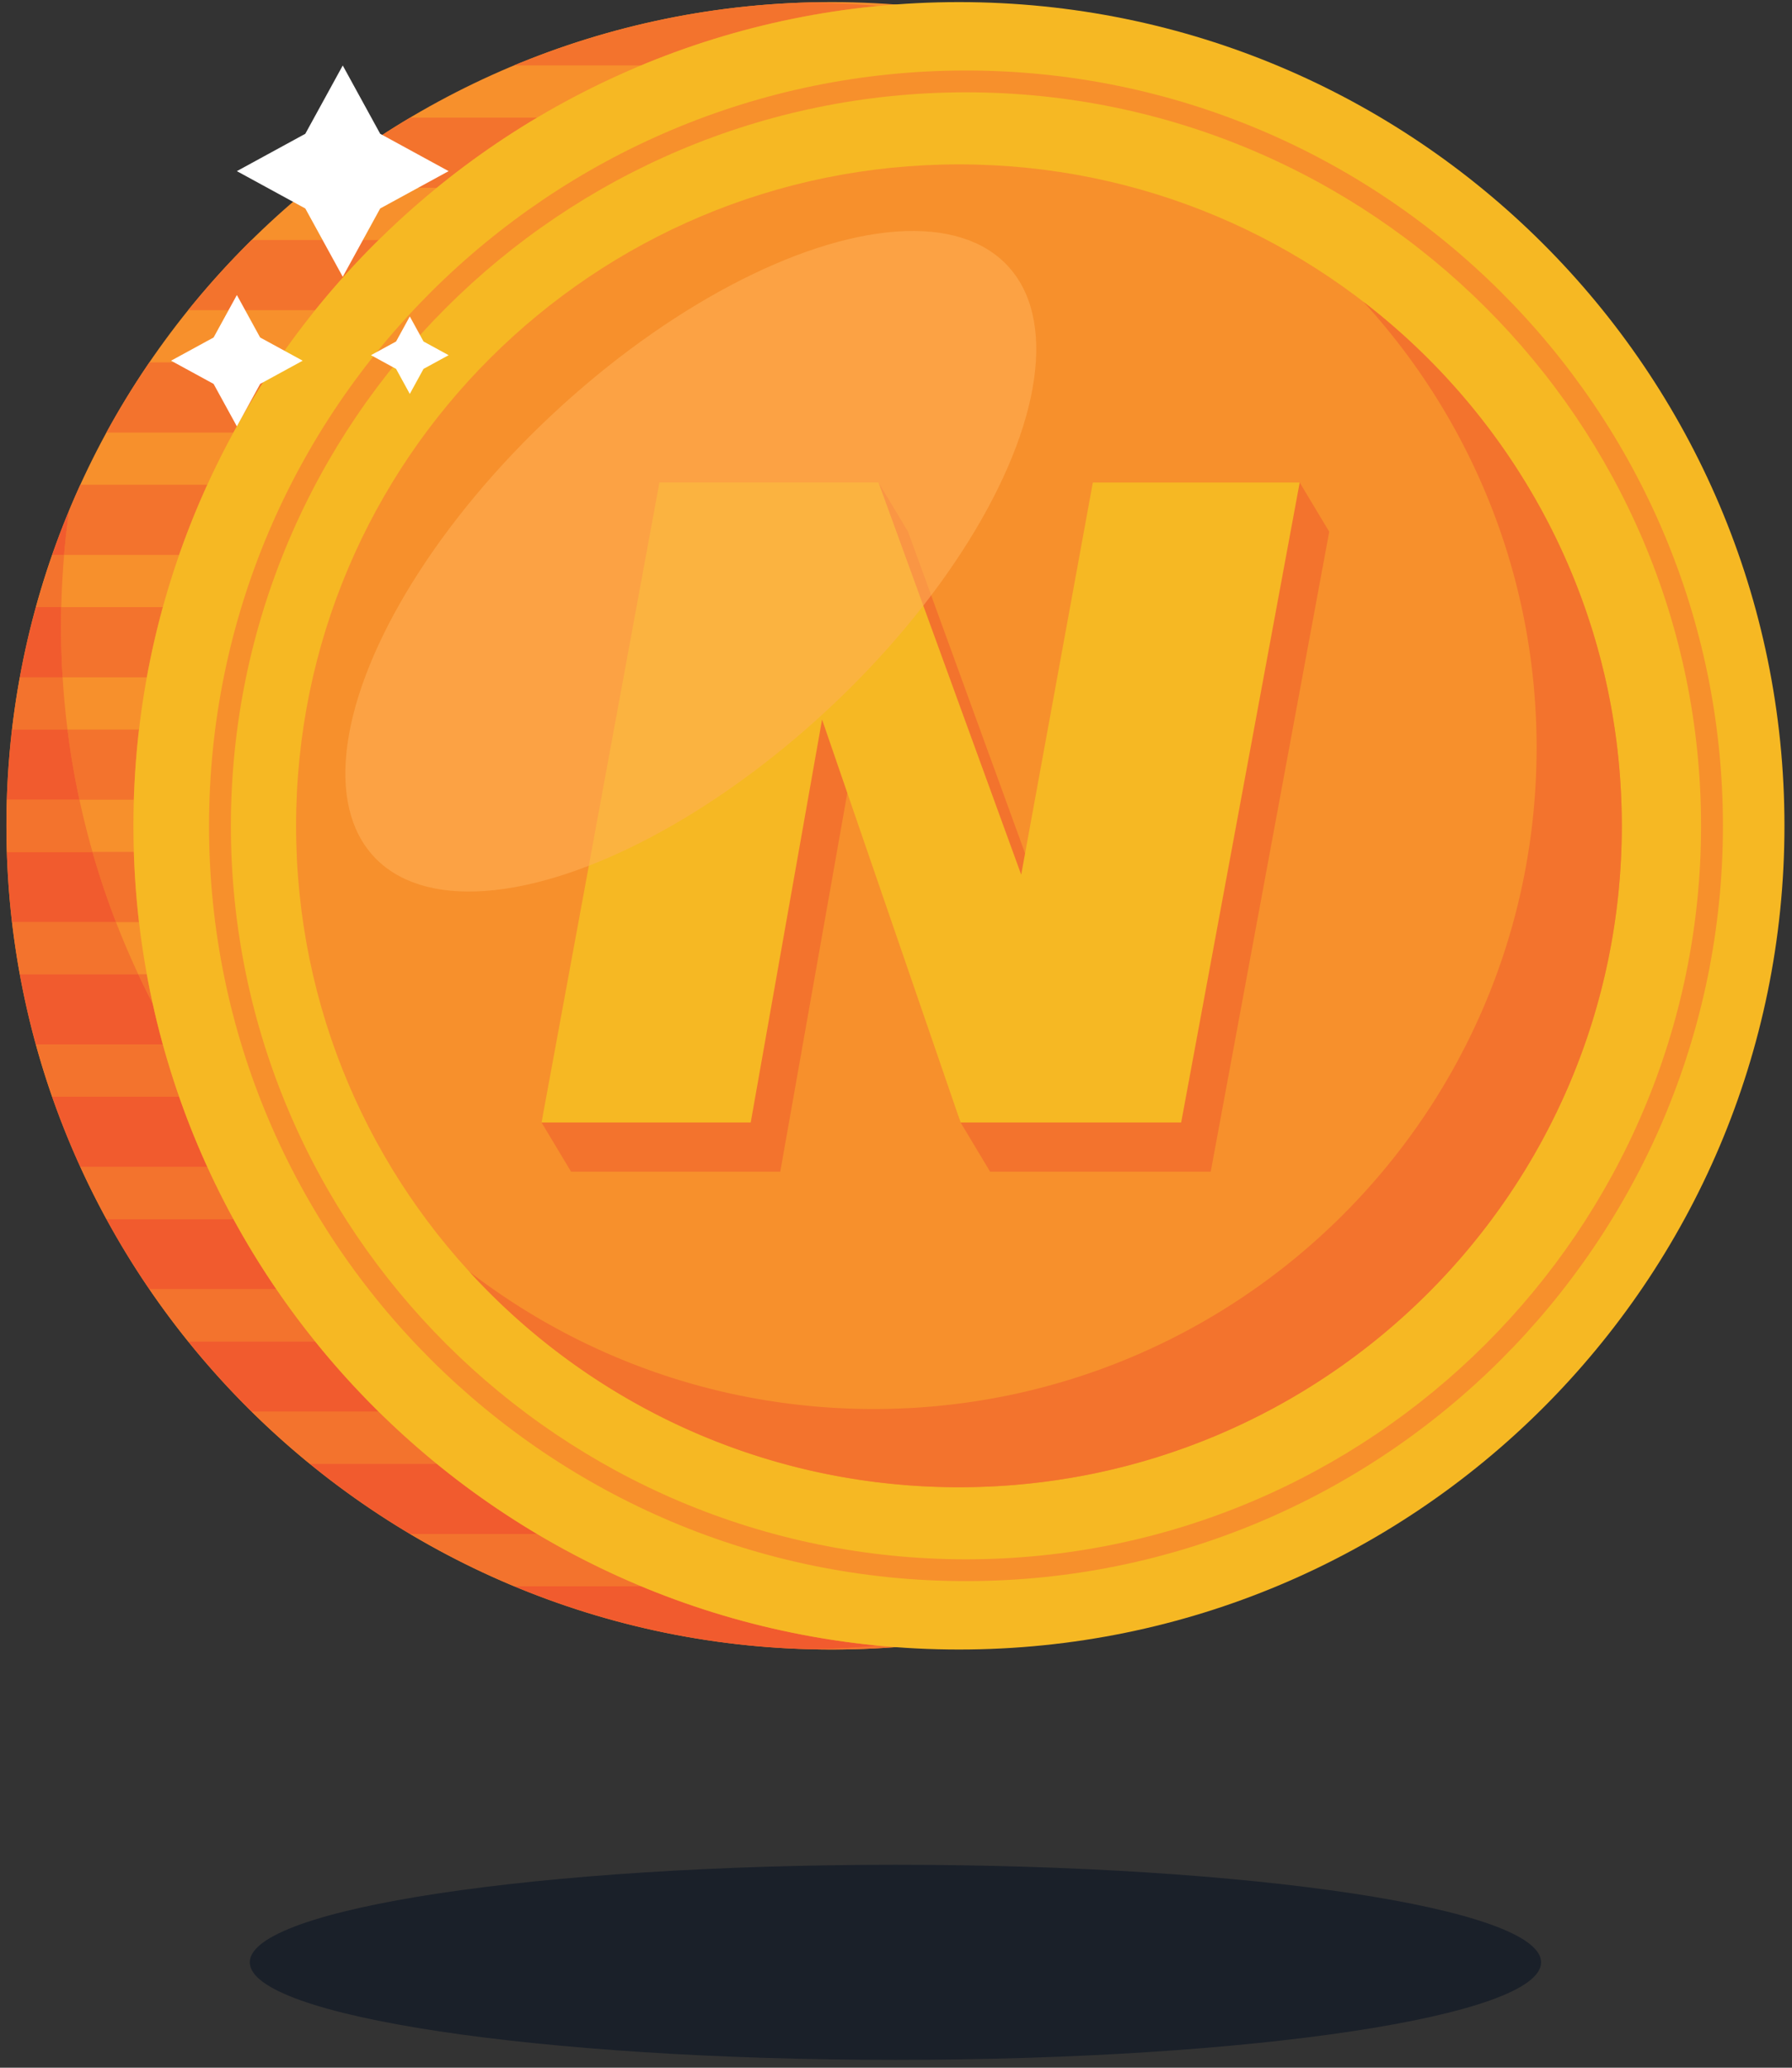 <svg xmlns="http://www.w3.org/2000/svg" width="182" height="210" viewBox="0 0 182 210">
    <rect x="0" y="0" width="182" height="210" fill="#333333" stroke="none"/>
    <g fill="none" fill-rule="evenodd">
        <path fill="#F7902C" fill-rule="nonzero" d="M168.335 83.87c0 46.203-37.536 83.658-83.84 83.658C38.19 167.528.652 130.073.652 83.87S38.19.213 84.494.213c46.305 0 83.841 37.454 83.841 83.657z"/>
        <path fill="#F3732D" fill-rule="nonzero" d="M15.51 101.923c-.508-.98-.996-1.97-1.465-2.971h.866c.182.997.381 1.988.598 2.971zM14.119 93.65h-2.337a83.178 83.178 0 0 1-2.388-7.128h4.2c.074 2.4.251 4.783.525 7.129zM44.361 19.072H31.467a84.006 84.006 0 0 1 10.2-7.129h12.888a84.076 84.076 0 0 0-10.194 7.129zM32.008 31.501H19.116a84.146 84.146 0 0 1 6.446-7.129h12.893a84.175 84.175 0 0 0-6.447 7.13zM23.706 43.931H10.808a83.59 83.59 0 0 1 4.37-7.13h12.894a83.846 83.846 0 0 0-4.366 7.13zM65.105 6.642H52.217A83.659 83.659 0 0 1 82.483.238a91.89 91.89 0 0 1 6.726.369 83.471 83.471 0 0 0-24.104 6.035zM13.594 81.22H8.07a83.254 83.254 0 0 1-1.214-7.128h7.263a83.96 83.96 0 0 0-.525 7.128zM18.19 56.36H6.513a83.9 83.9 0 0 1 .515-4.527 82.449 82.449 0 0 1 1.13-2.601h12.897a82.853 82.853 0 0 0-2.863 7.129zM14.91 68.79H6.36a85.306 85.306 0 0 1-.138-7.128h10.316a83.16 83.16 0 0 0-1.627 7.129z"/>
        <path fill="#009259" fill-rule="nonzero" d="M84.494 167.528c-46.304 0-83.84-37.455-83.84-83.658 0 46.203 37.536 83.658 83.84 83.658h.065-.065z"/>
        <path fill="#F3732D" fill-rule="nonzero" d="M84.494 167.528c-46.304 0-83.84-37.455-83.84-83.658v-.267-.2-.065A83.255 83.255 0 0 1 5.299 56.36h1.214a83.83 83.83 0 0 0-.29 5.3H3.646a82.91 82.91 0 0 0-1.632 7.13h4.347c.11 1.782.276 3.55.495 5.3H1.227a83.936 83.936 0 0 0-.528 7.13h7.37a82.875 82.875 0 0 0 1.325 5.3H.699a84.25 84.25 0 0 0 .528 7.13h10.555a82.989 82.989 0 0 0 2.263 5.3H2.015c.44 2.415.988 4.792 1.63 7.13H16.54a82.952 82.952 0 0 0 1.652 5.3H5.299a82.914 82.914 0 0 0 2.859 7.129h12.896a83.898 83.898 0 0 0 2.652 5.3H10.808a83.583 83.583 0 0 0 4.37 7.13h12.894a83.854 83.854 0 0 0 3.937 5.3H19.117a84.177 84.177 0 0 0 6.446 7.13h12.894a84.587 84.587 0 0 0 5.903 5.299H31.467a84.126 84.126 0 0 0 10.2 7.13h12.888a83.73 83.73 0 0 0 10.551 5.301H52.217a83.666 83.666 0 0 0 30.265 6.403 91.81 91.81 0 0 0 6.724-.369 83.05 83.05 0 0 0 1.738.151c-1.074.08-2.154.143-3.24.184H87.7c-.02 0-.037 0-.057.002h-.004l-.058.002h-.003l-.363.012h-.004l-.053.002h-.012l-.047.002h-.017l-.046.002h-.018a.937.937 0 0 1-.045.001l-.018.001c-.016 0-.03 0-.046.002a.11.11 0 0 0-.016 0l-.047.001h-.014l-.051.002h-.004l-.238.006h-.006l-.044.001h-.021l-.042.002h-.062c-.008.002-.017.002-.026.002h-.037l-.026.001h-.038l-.027.001-.038.001h-.026c-.012 0-.026 0-.038.002h-.091l-.037.002h-.028l-.07.001h-.029l-.034.001h-.03l-.034.001h-.065c-.007.002-.022.002-.03.002h-.064l-.035.001h-.063l-.036.001h-.029l-.036.001h-.094l-.047.001h-.017l-.065.001h-.195l-.028.002H84.494z"/>
        <path fill="#F15B2E" fill-rule="nonzero" d="M21.054 118.51H8.158a82.914 82.914 0 0 1-2.86-7.13h12.893a83.311 83.311 0 0 0 2.863 7.13zM16.539 106.081H3.646a82.984 82.984 0 0 1-1.631-7.13h12.03c.47 1.003.957 1.993 1.464 2.972a83.06 83.06 0 0 0 1.03 4.158zM28.072 130.94H15.177a83.583 83.583 0 0 1-4.369-7.13h12.898a83.846 83.846 0 0 0 4.366 7.13zM38.457 143.37H25.563a84.177 84.177 0 0 1-6.446-7.13h12.892a84.31 84.31 0 0 0 6.448 7.13zM54.555 155.799H41.667a84.126 84.126 0 0 1-10.2-7.13H44.36a84.095 84.095 0 0 0 10.195 7.13zM11.782 93.65H1.227A84.25 84.25 0 0 1 .7 86.523h8.695c.692 2.423 1.49 4.8 2.388 7.129zM82.482 167.503a83.666 83.666 0 0 1-30.265-6.403h12.89a83.482 83.482 0 0 0 24.099 6.034 91.81 91.81 0 0 1-6.724.369zM8.07 81.22H.7c.075-2.403.252-4.78.527-7.128h5.63c.303 2.41.708 4.786 1.213 7.128zM6.512 56.36H5.298a80.674 80.674 0 0 1 1.73-4.528 83.9 83.9 0 0 0-.516 4.529zM6.36 68.79H2.015a82.91 82.91 0 0 1 1.632-7.128h2.576a85.306 85.306 0 0 0 .138 7.129z"/>
        <path fill="#F6B823" fill-rule="nonzero" d="M181.234 83.87c0 46.203-37.536 83.658-83.84 83.658S13.552 130.073 13.552 83.87 51.09.213 97.394.213s83.84 37.454 83.84 83.657z"/>
        <path fill="#F7902C" fill-rule="nonzero" d="M164.716 83.87c0 37.1-30.143 67.176-67.322 67.176-37.181 0-67.323-30.077-67.323-67.176 0-37.1 30.142-67.175 67.323-67.175 37.18 0 67.322 30.076 67.322 67.175z"/>
        <path fill="#F3732D" fill-rule="nonzero" d="M135 54.002l-3-5-18.008 5-7.276 39.83L92.221 54l-3-5-19.247 5L55 114l3 5h21.245l7.246-40.925L97.56 114l3 5h22.403z"/>
        <path fill="#F6B823" fill-rule="nonzero" d="M132 49.002h-21.008l-7.276 39.83L89.221 49H66.974L55 114h21.245l7.246-40.925L97.56 114h22.403z"/>
        <ellipse cx="70.161" cy="57.001" fill="#FFAF57" fill-opacity=".57" rx="20.5" ry="44" transform="rotate(47 70.16 57)"/>
        <path fill="#F3732D" fill-rule="nonzero" d="M97.394 151.046h-.362l-.031-.002h-.249l-.034-.002h-.078l-.038-.001h-.074l-.048-.001h-.01l-.111-.002H96.3l-.012-.001-.043-.001h-.074l-.039-.001-.018-.001h-.056l-.038-.002H95.963l-.018-.002h-.055l-.042-.002h-.014l-.04-.001h-.017c-.014 0-.03 0-.043-.002h-.068c-.019-.002-.037-.002-.055-.002a76.232 76.232 0 0 1-.401-.012h-.003l-.053-.002h-.006l-.05-.002h-.009l-.048-.001h-.007l-.051-.002h-.005l-.054-.002h-.001l-.056-.003h-.002c-18.683-.688-35.42-8.974-47.203-21.853 11.368 8.749 25.612 13.956 41.079 13.956 37.18 0 67.32-30.076 67.32-67.175 0-17.444-6.664-33.335-17.59-45.276 15.617 12.019 25.8 30.725 26.23 51.824v.005l.001.056.001.008v.063l.002.057v.003l.002.126V82.866c.002.015.002.031.002.045v.063l.001.013v.061l.002.122v.12a.19.19 0 0 0 .002.02v.18l.001.06v.32c0 37.1-30.142 67.176-67.321 67.176z"/>
        <path fill="#F7902C" fill-rule="nonzero" d="M98.108 9.376C56.94 9.376 23.45 42.793 23.45 83.87s33.49 74.495 74.657 74.495c41.165 0 74.657-33.418 74.657-74.495 0-41.077-33.492-74.494-74.657-74.494zm0 151.204c-42.39 0-76.877-34.411-76.877-76.71 0-42.297 34.487-76.709 76.877-76.709 42.39 0 76.875 34.412 76.875 76.709 0 42.299-34.485 76.71-76.875 76.71z"/>
        <path fill="#FFF" fill-rule="nonzero" d="M38.612 13.587l-3.801-6.936-3.803 6.936-6.952 3.794 6.952 3.793 3.803 6.936 3.801-6.936 6.95-3.793zM26.42 34.275l-2.363-4.312-2.363 4.312-4.321 2.358 4.321 2.358 2.363 4.31 2.364-4.31 4.32-2.358zM43.014 34.682l-1.394-2.544-1.393 2.544-2.55 1.39 2.55 1.392 1.393 2.543 1.394-2.543 2.55-1.391z"/>
        <path fill="#1A2029" fill-rule="nonzero" d="M90.944 209.201c-36.216 0-65.575-4.435-65.575-9.906 0-5.472 29.359-9.907 65.575-9.907s65.574 4.435 65.574 9.907c0 5.471-29.358 9.906-65.574 9.906z"/>
    </g>
</svg>
